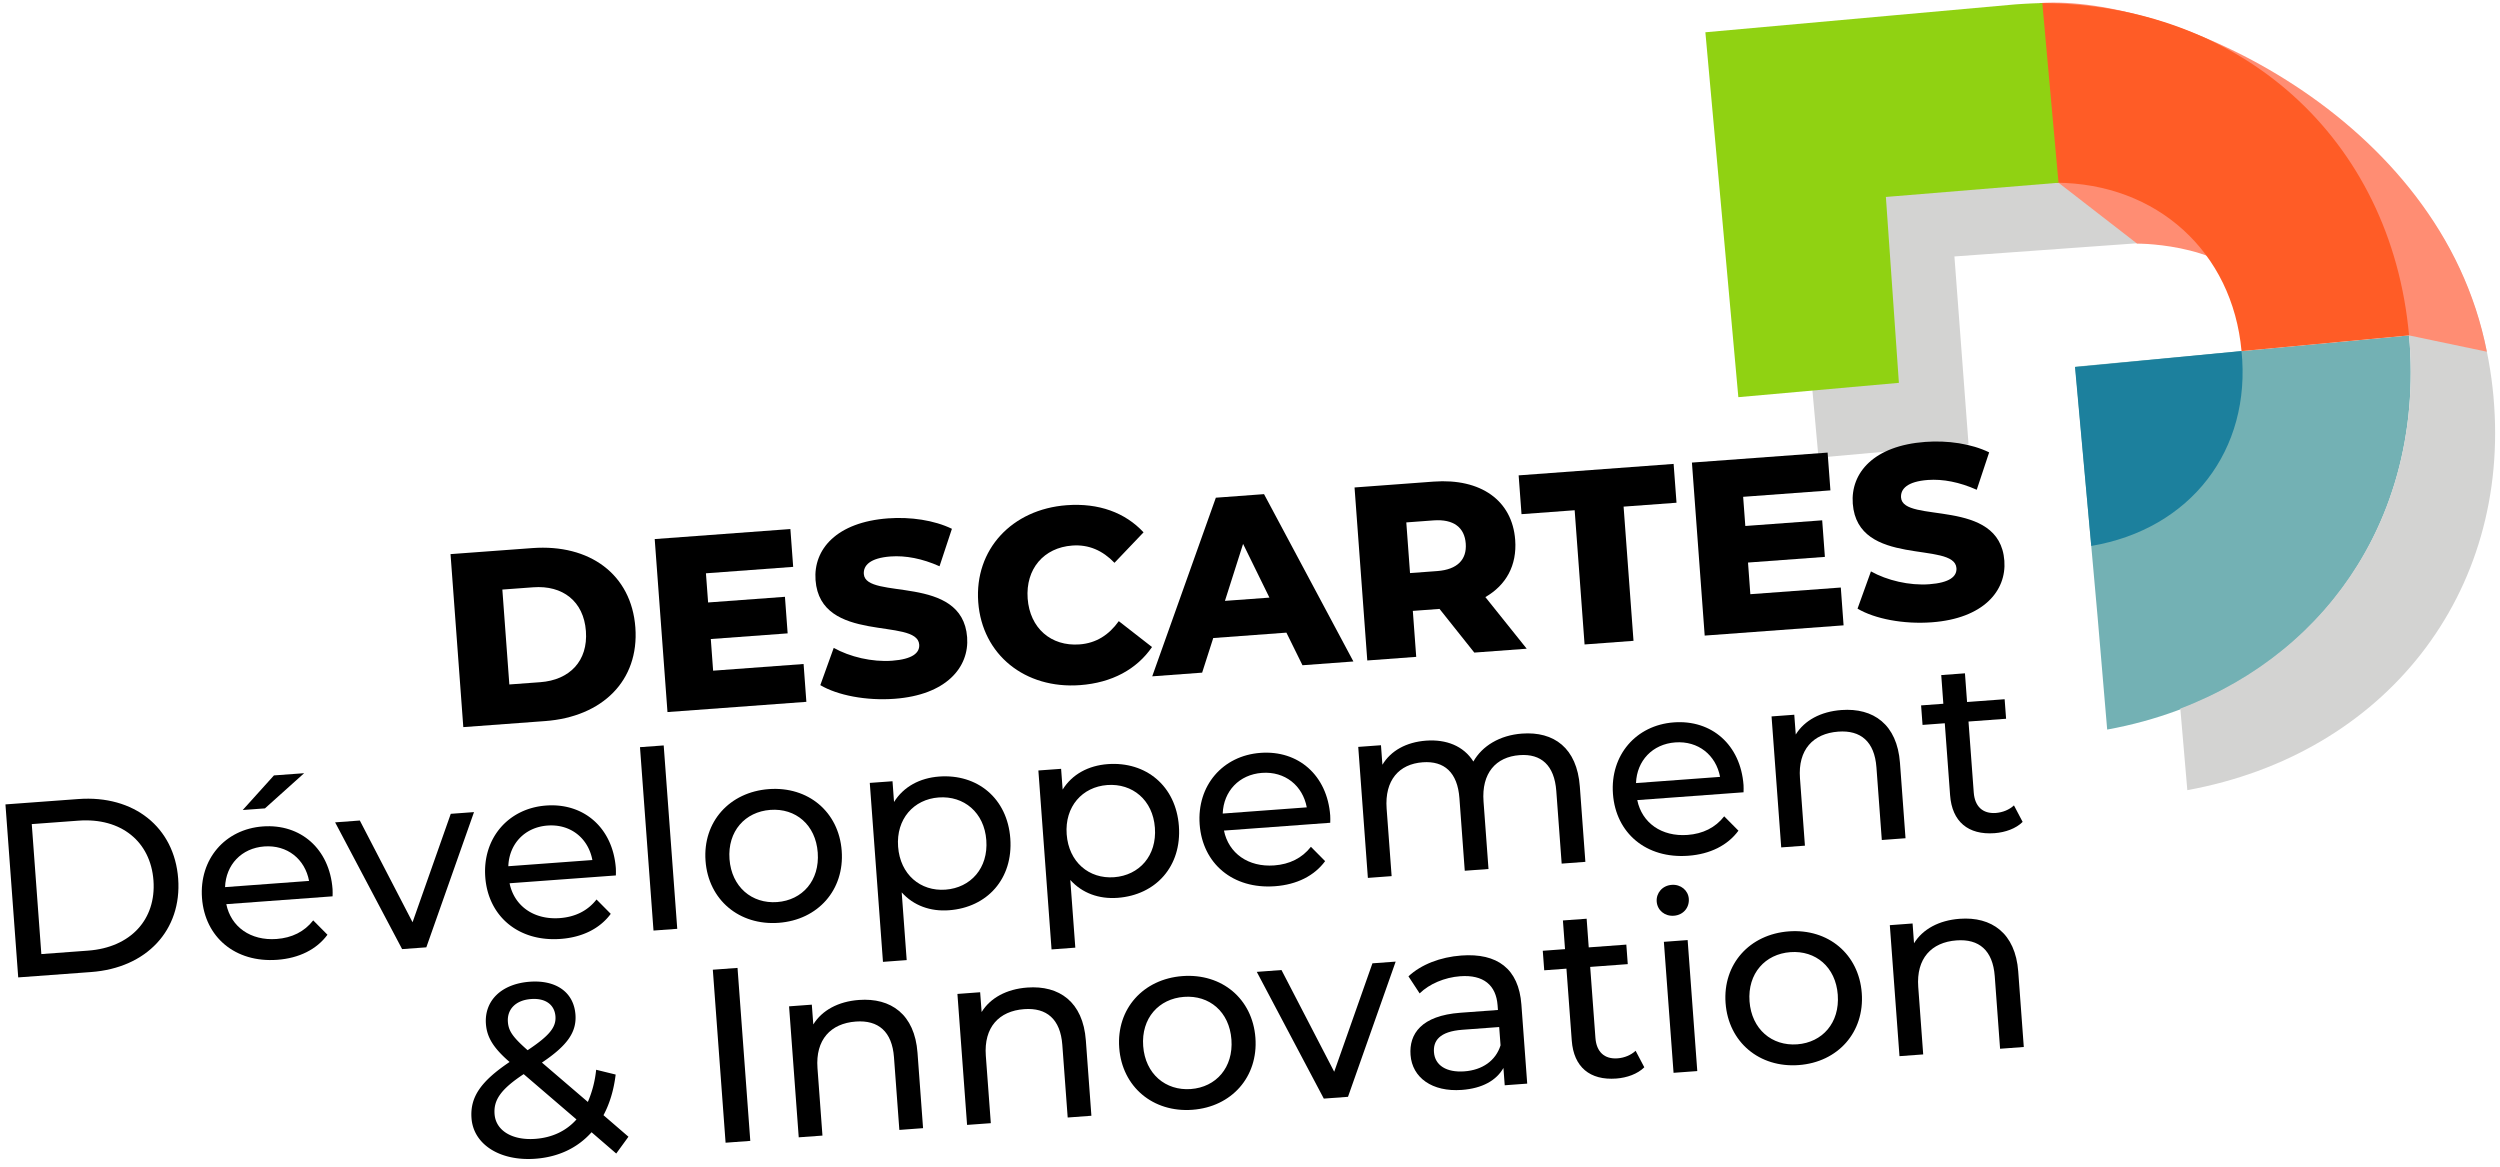 <svg viewBox="0 0 227 106" height="212" width="454" xmlns="http://www.w3.org/2000/svg"><g><g><path d="M218.742 30.454c1.6 17.894-9.483 32.522-27.41 35.792 0 0-.868-10.106-.86-10.116l-2.043-22.833.058-.005z" fill="#73b1b4"></path></g><g><path d="M226.41 36.035c-1.62-17.891-15.469-30.25-33.692-30.267-.839.024-1.69.06-2.549.126l-28.043 2.525 2.992 33.133 13.625-1.217-1.282-17.05 16.73-1.205c6.89.032 12.457 3.597 15.142 9.194l-5.66.512-.01.056 15.078-1.388c1.39 15.534-6.815 28.567-20.768 33.888.255 2.995.636 7.404.636 7.404 17.925-3.27 29.401-17.818 27.8-35.711z" fill="#d3d3d2"></path></g><g><path d="M185.212.28l9.83 12.851c-2.475.577-4.984 1.738-8.127 3.463l7.127 5.522c.396.005 8.804.07 10.92 4.848l6.086-3.378c3.725 2.54 6.912 5.105 7.693 6.868l7.065 1.482C221.64 10.516 197.016-.543 185.212.28z" fill="#ff8d73"></path></g><g><path d="M188.41 33.328l15.12-1.453c.917 8.993-4.625 16.17-13.644 17.697z" fill="#1c809d"></path></g><g><path d="M218.742 30.454C217.122 12.563 203.434.296 185.212.279l1.47 16.313c9.164.043 16.032 6.276 16.849 15.286z" fill="#ff5c26"></path></g><g><path d="M185.443.28l.284 3.164.637 7.077.55 6.072-15.676 1.29 1.181 16.878-14.578 1.302-1.506-16.69-1.487-16.443 17.382-1.565 10.664-.958a51.588 51.588 0 0 1 2.55-.128z" fill="#90d212"></path></g><g><path d="M46.248 62.149l-.635-8.617 2.806-.206c2.67-.199 4.581 1.263 4.782 3.977.2 2.717-1.479 4.444-4.147 4.64zm-4.18 3.873l7.425-.548c5.207-.383 8.552-3.677 8.198-8.5-.357-4.827-4.15-7.592-9.354-7.208l-7.429.548z"></path></g><g><path d="M72.966 60.292l.252 3.434-12.611.929-1.16-15.708 12.32-.91.253 3.434-7.921.585.197 2.648 6.977-.514.245 3.32-6.977.514.21 2.874z"></path></g><g><path d="M74.485 62.21l1.217-3.383c1.458.817 3.48 1.3 5.3 1.167 1.838-.137 2.52-.706 2.462-1.47-.185-2.49-8.981-.015-9.413-5.85-.206-2.803 1.916-5.263 6.584-5.607 2.04-.15 4.186.165 5.799.948l-1.125 3.401c-1.562-.697-3.075-.99-4.443-.89-1.863.138-2.488.814-2.43 1.6.177 2.401 8.95-.05 9.38 5.738.202 2.738-1.915 5.241-6.584 5.585-2.58.192-5.19-.315-6.747-1.239z"></path></g><g><path d="M88.824 54.678c-.354-4.78 3.056-8.438 8.038-8.806 2.895-.214 5.306.669 6.972 2.464l-2.639 2.767c-1.074-1.115-2.333-1.678-3.836-1.567-2.583.189-4.244 2.118-4.048 4.812.2 2.692 2.127 4.356 4.71 4.164 1.501-.111 2.665-.851 3.565-2.112l3.017 2.35c-1.385 2.02-3.643 3.247-6.536 3.46-4.984.367-8.89-2.752-9.243-7.532z"></path></g><g><path d="M111.225 54.559l1.647-5.175 2.392 4.879zm7.04 5.845l4.624-.342-8.115-15.194-4.375.323-5.777 16.22 4.533-.335 1.008-3.143 6.643-.49z"></path></g><g><path d="M130.16 47.252c1.84-.135 2.824.65 2.93 2.108.107 1.436-.75 2.358-2.59 2.493l-2.47.182-.338-4.6zm3.707 12.003l4.758-.352-3.754-4.688c1.884-1.086 2.879-2.873 2.709-5.185-.265-3.592-3.121-5.614-7.407-5.3l-7.181.532 1.157 15.709 4.443-.328-.308-4.174 2.425-.18z"></path></g><g><path d="M142.979 46.33l-4.826.356-.26-3.523 14.071-1.04.263 3.525-4.805.354.9 12.185-4.443.33z"></path></g><g><path d="M167.145 53.347l.252 3.434-12.611.93-1.159-15.709 12.32-.907.255 3.431-7.924.585.197 2.648 6.98-.514.245 3.32-6.98.514.211 2.874z"></path></g><g><path d="M168.664 55.266l1.218-3.383c1.46.817 3.48 1.3 5.3 1.166 1.84-.136 2.52-.705 2.463-1.47-.185-2.49-8.98-.014-9.413-5.85-.206-2.802 1.914-5.262 6.582-5.604 2.042-.152 4.186.163 5.802.949l-1.128 3.397c-1.562-.696-3.073-.99-4.44-.89-1.865.139-2.49.815-2.433 1.6.177 2.402 8.954-.05 9.381 5.739.201 2.738-1.916 5.24-6.582 5.585-2.58.192-5.19-.315-6.75-1.24z"></path></g><g><path d="M3.754 86.63l-.87-11.802 4.241-.313c3.883-.287 6.55 1.908 6.81 5.432.258 3.524-2.059 6.085-5.939 6.37zm-2.1 2.118l6.62-.487c5.051-.371 8.247-3.812 7.905-8.48-.345-4.667-4.014-7.602-9.065-7.228l-6.619.487z"></path></g><g><path d="M27.615 70.207l-2.74.2-2.835 3.142 2.017-.148zm-7.18 10.344c.075-2.038 1.498-3.541 3.562-3.694 2.088-.153 3.694 1.15 4.067 3.13zm9.763.836c.007-.204.01-.475-.002-.655-.272-3.657-2.898-5.944-6.332-5.692-3.435.253-5.782 2.976-5.523 6.5.262 3.546 3.007 5.893 6.844 5.61 1.974-.146 3.563-.941 4.548-2.275L28.44 83.57c-.803 1.03-1.933 1.586-3.327 1.69-2.355.172-4.14-1.094-4.565-3.162z"></path></g><g><path d="M43.04 73.739l-4.33 12.279-2.198.16-6.083-11.508 2.243-.167 4.788 9.237 3.47-9.846z"></path></g><g><path d="M46.156 78.653c.075-2.037 1.498-3.54 3.562-3.693 2.09-.153 3.697 1.15 4.07 3.131zm9.764.837a7.908 7.908 0 0 0-.002-.655c-.27-3.657-2.899-5.947-6.333-5.692-3.434.252-5.782 2.976-5.522 6.5.262 3.545 3.007 5.893 6.844 5.61 1.976-.146 3.562-.939 4.55-2.276l-1.293-1.304c-.805 1.03-1.938 1.586-3.33 1.69-2.355.172-4.14-1.094-4.564-3.163z"></path></g><g><path d="M58.111 67.843l2.153-.158 1.23 16.652-2.156.158z"></path></g><g><path d="M74.251 77.416c.187 2.537-1.396 4.322-3.686 4.492-2.29.169-4.137-1.366-4.327-3.9-.186-2.537 1.422-4.302 3.711-4.47 2.289-.17 4.115 1.344 4.302 3.878zm-10.188.752c.259 3.545 3.073 5.888 6.643 5.624 3.567-.262 5.983-2.99 5.721-6.536-.262-3.546-3.049-5.867-6.616-5.605-3.57.265-6.01 2.971-5.748 6.517z"></path></g><g><path d="M89.557 76.287c.19 2.537-1.416 4.324-3.708 4.494-2.265.167-4.116-1.368-4.302-3.903-.187-2.514 1.418-4.302 3.686-4.469 2.29-.167 4.14 1.365 4.324 3.878zm2.178-.16c-.267-3.636-2.983-5.872-6.463-5.617-1.749.131-3.226.917-4.094 2.311l-.138-1.884-2.064.15 1.197 16.25 2.154-.16-.453-6.149c1.081 1.205 2.612 1.75 4.295 1.623 3.478-.255 5.835-2.867 5.566-6.524z"></path></g><g><path d="M104.865 75.159c.189 2.536-1.416 4.323-3.706 4.493-2.268.166-4.119-1.367-4.305-3.901-.184-2.516 1.42-4.303 3.687-4.47 2.289-.168 4.14 1.364 4.324 3.877zm2.178-.16c-.27-3.635-2.984-5.872-6.464-5.617-1.748.13-3.225.916-4.091 2.31l-.14-1.883-2.064.15 1.196 16.248 2.158-.16-.455-6.147c1.083 1.205 2.61 1.748 4.294 1.624 3.478-.255 5.835-2.868 5.566-6.525z"></path></g><g><path d="M111.022 73.871c.076-2.038 1.499-3.541 3.563-3.694 2.088-.153 3.696 1.149 4.07 3.131zm9.764.836c.007-.204.01-.475-.002-.655-.27-3.657-2.898-5.947-6.332-5.692-3.435.252-5.782 2.976-5.523 6.5.262 3.546 3.007 5.893 6.844 5.609 1.977-.145 3.563-.941 4.548-2.277l-1.291-1.302c-.805 1.03-1.937 1.586-3.33 1.69-2.354.172-4.14-1.094-4.564-3.163z"></path></g><g><path d="M143.448 71.412l.504 6.844-2.153.16-.488-6.6c-.172-2.332-1.378-3.395-3.33-3.25-2.156.158-3.468 1.633-3.276 4.214l.451 6.126-2.156.157-.485-6.596c-.172-2.336-1.38-3.395-3.33-3.252-2.156.157-3.468 1.632-3.279 4.212l.454 6.126-2.157.16-.875-11.895 2.064-.151.131 1.773c.761-1.276 2.171-2.056 3.967-2.19 1.82-.133 3.398.473 4.293 1.897.798-1.414 2.394-2.39 4.414-2.537 2.894-.214 4.994 1.3 5.251 4.802z"></path></g><g><path d="M148.55 71.103c.075-2.037 1.5-3.54 3.563-3.693 2.088-.153 3.696 1.149 4.07 3.13zm9.764.837c.008-.205.01-.477-.001-.656-.27-3.657-2.896-5.947-6.33-5.692-3.436.253-5.786 2.977-5.526 6.5.262 3.546 3.007 5.894 6.844 5.61 1.976-.146 3.565-.939 4.55-2.276l-1.293-1.304c-.805 1.03-1.935 1.586-3.33 1.69-2.354.172-4.14-1.094-4.564-3.163z"></path></g><g><path d="M172.517 69.268l.504 6.844-2.153.16-.488-6.6c-.172-2.332-1.424-3.392-3.466-3.24-2.287.169-3.67 1.648-3.477 4.228l.45 6.127-2.153.157-.878-11.893 2.064-.153.134 1.797c.785-1.278 2.26-2.086 4.147-2.224 2.893-.213 5.056 1.295 5.316 4.797z"></path></g><g><path d="M183.656 74.629c-.609.608-1.579.95-2.544 1.023-2.4.177-3.868-1.047-4.043-3.448l-.482-6.532-2.02.15-.132-1.772 2.02-.15-.19-2.603 2.153-.16.191 2.605 3.412-.252.132 1.773-3.413.252.476 6.44c.094 1.279.821 1.949 2.01 1.862.628-.05 1.218-.294 1.642-.687z"></path></g><g><path d="M46.116 92.786c-.082-1.123.69-1.97 2.105-2.073 1.343-.1 2.137.54 2.214 1.573.073.988-.548 1.756-2.527 3.073-1.375-1.205-1.734-1.765-1.792-2.573zm6.228 8.859c-.94 1.06-2.226 1.652-3.73 1.763-2.108.156-3.6-.75-3.708-2.252-.093-1.257.536-2.23 2.643-3.626zm4.719 1.57l-2.267-1.955c.555-1.033.938-2.28 1.106-3.691l-1.771-.434a9.946 9.946 0 0 1-.754 2.922l-4.17-3.575c2.303-1.545 3.16-2.76 3.045-4.353-.151-2.042-1.768-3.163-4.148-2.988-2.58.19-4.137 1.726-3.982 3.837.088 1.166.63 2.14 2.149 3.45-2.6 1.75-3.601 3.178-3.458 5.106.177 2.403 2.612 3.914 5.798 3.679 2.089-.153 3.832-.98 5.103-2.406l2.24 1.933z"></path></g><g><path d="M64.724 88.05l2.243-.165 1.159 15.708-2.243.165z"></path></g><g><path d="M83.31 95.593l.504 6.844-2.153.16-.488-6.6c-.172-2.332-1.423-3.392-3.465-3.24-2.287.169-3.67 1.648-3.481 4.228l.452 6.127-2.154.157-.878-11.893 2.066-.153.134 1.797c.786-1.278 2.26-2.086 4.145-2.224 2.895-.213 5.06 1.295 5.318 4.797z"></path></g><g><path d="M98.595 94.466l.504 6.844-2.153.16-.488-6.6c-.172-2.332-1.423-3.392-3.466-3.24-2.286.169-3.668 1.648-3.48 4.228l.454 6.127-2.156.157-.876-11.893 2.064-.153.134 1.797c.785-1.278 2.26-2.086 4.145-2.224 2.895-.213 5.061 1.295 5.318 4.797z"></path></g><g><path d="M111.814 94.393c.187 2.537-1.396 4.322-3.684 4.492-2.289.169-4.14-1.366-4.329-3.9-.187-2.537 1.421-4.302 3.711-4.47 2.289-.17 4.115 1.343 4.302 3.878zm-10.188.752c.259 3.545 3.075 5.888 6.643 5.624 3.567-.262 5.985-2.99 5.723-6.536-.262-3.546-3.051-5.867-6.618-5.605-3.568.265-6.01 2.971-5.748 6.517z"></path></g><g><path d="M126.727 87.314l-4.329 12.277-2.197.162-6.085-11.508 2.243-.167 4.787 9.237 3.471-9.846z"></path></g><g><path d="M136.25 94.917c-.44 1.406-1.664 2.243-3.278 2.362-1.64.121-2.681-.548-2.768-1.736-.075-1.012.468-1.888 2.6-2.042l3.322-.246zm1.892-3.706c-.24-3.255-2.195-4.69-5.452-4.45-1.906.14-3.64.81-4.802 1.89l1.016 1.55c.863-.855 2.265-1.454 3.679-1.558 2.13-.158 3.265.82 3.398 2.638l.032.425-3.413.252c-3.545.262-4.664 1.923-4.523 3.832.153 2.064 1.965 3.373 4.657 3.174 1.862-.135 3.14-.863 3.778-1.993l.117 1.572 2.042-.15z"></path></g><g><path d="M149.303 96.909c-.61.609-1.577.95-2.542 1.023-2.401.178-3.868-1.047-4.045-3.448l-.483-6.53-2.017.149-.132-1.773 2.02-.148-.191-2.605 2.154-.157.19 2.602 3.414-.252.13 1.773-3.412.252.476 6.44c.092 1.279.819 1.949 2.01 1.862.628-.046 1.218-.294 1.639-.687z"></path></g><g><path d="M151.08 85.518l2.158-.16.875 11.896-2.154.158zm.705-5.173c.829-.063 1.5.498 1.559 1.261.059.808-.5 1.48-1.353 1.543-.832.063-1.504-.497-1.562-1.283-.058-.786.524-1.46 1.356-1.52z"></path></g><g><path d="M166.87 90.333c.188 2.537-1.395 4.322-3.683 4.492-2.29.17-4.14-1.365-4.33-3.9-.185-2.537 1.423-4.302 3.712-4.47 2.289-.169 4.115 1.344 4.302 3.878zm-10.187.752c.262 3.546 3.075 5.889 6.643 5.624 3.567-.262 5.985-2.99 5.723-6.536-.262-3.546-3.051-5.866-6.618-5.605-3.57.265-6.01 2.971-5.748 6.517z"></path></g><g><path d="M183.256 88.223l.504 6.844-2.153.16-.485-6.599c-.175-2.333-1.424-3.393-3.47-3.24-2.285.167-3.665 1.647-3.476 4.227l.45 6.126-2.153.158-.878-11.894 2.067-.153.13 1.798c.786-1.279 2.26-2.086 4.148-2.224 2.893-.214 5.059 1.295 5.316 4.797z"></path></g></g></svg>